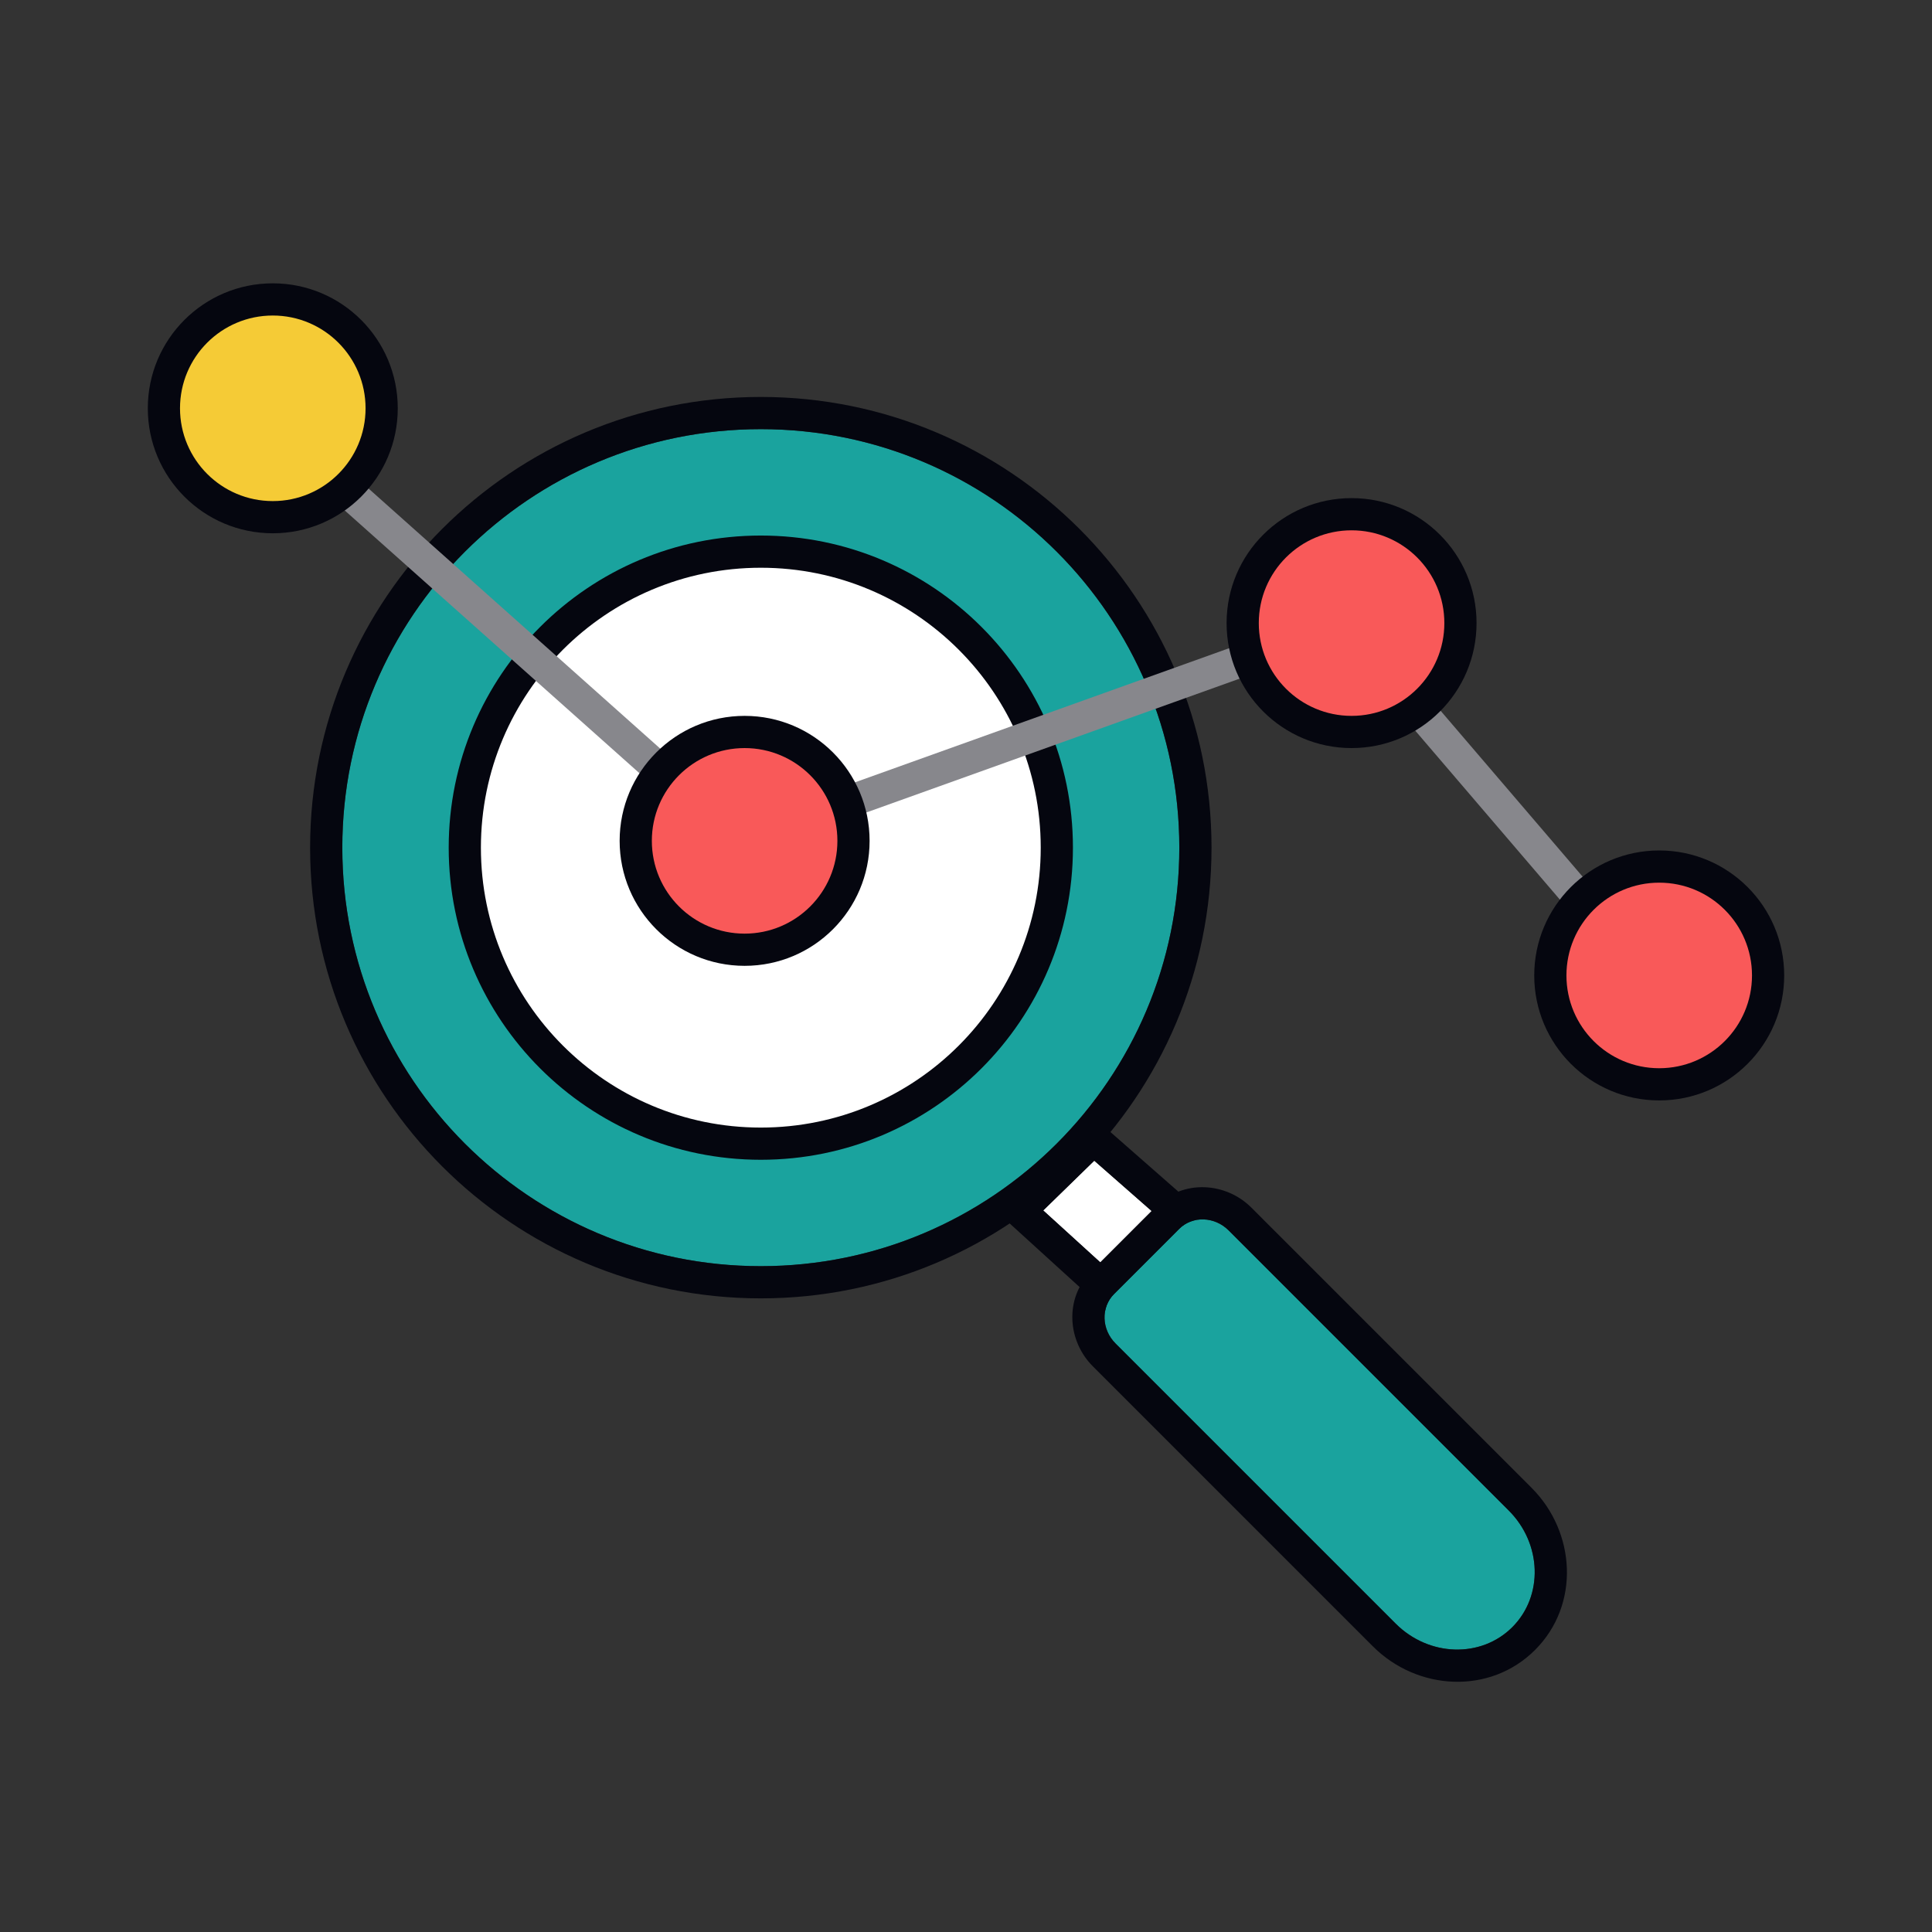 <svg width="600" height="600" viewBox="0 0 600 600" fill="none" xmlns="http://www.w3.org/2000/svg">
<rect x="0" y="0" width="600" height="600" fill="#333333" stroke="none"/>
<path d="M339.833 360.462L323.983 375.914L343.003 393.219L358.853 377.15L339.833 360.462Z" fill="white"/>
<path fill-rule="evenodd" clip-rule="evenodd" d="M339.475 346.845L373.417 376.624L343.377 407.08L309.399 376.165L339.475 346.845ZM323.983 375.914L343.003 393.219L358.853 377.15L339.833 360.462L323.983 375.914Z" fill="#05060F"/>
<path d="M366.2 381.645C370.313 377.533 377.189 377.741 381.559 382.111L468.56 469.113C478.865 479.417 479.357 495.632 469.659 505.33C459.962 515.027 443.747 514.535 433.442 504.23L346.441 417.229C342.071 412.859 341.863 405.983 345.975 401.87L366.2 381.645Z" fill="#1AA39E"/>
<path fill-rule="evenodd" clip-rule="evenodd" d="M359.129 374.574C367.545 366.158 380.765 367.176 388.63 375.04L475.631 462.042C489.43 475.841 490.732 498.4 476.731 512.401C462.729 526.402 440.171 525.1 426.371 511.301L339.37 424.3C331.506 416.436 330.488 403.215 338.904 394.799L359.129 374.574ZM381.559 382.111C377.189 377.742 370.313 377.533 366.2 381.645L345.975 401.87C341.863 405.983 342.071 412.859 346.441 417.229L433.442 504.23C443.747 514.535 459.962 515.027 469.659 505.33C479.357 495.632 478.865 479.417 468.56 469.113L381.559 382.111Z" fill="#05060F"/>
<path fill-rule="evenodd" clip-rule="evenodd" d="M236.278 393.219C308.059 393.219 366.249 335.029 366.249 263.248C366.249 191.467 308.059 133.277 236.278 133.277C164.497 133.277 106.307 191.467 106.307 263.248C106.307 335.029 164.497 393.219 236.278 393.219Z" fill="#1AA39E"/>
<path fill-rule="evenodd" clip-rule="evenodd" d="M376.249 263.248C376.249 340.552 313.582 403.219 236.278 403.219C158.974 403.219 96.307 340.552 96.307 263.248C96.307 185.944 158.974 123.277 236.278 123.277C313.582 123.277 376.249 185.944 376.249 263.248ZM366.249 263.248C366.249 335.029 308.059 393.219 236.278 393.219C164.497 393.219 106.307 335.029 106.307 263.248C106.307 191.467 164.497 133.277 236.278 133.277C308.059 133.277 366.249 191.467 366.249 263.248Z" fill="#05060F"/>
<path d="M328.209 263.248C328.209 314.02 287.05 355.179 236.278 355.179C185.506 355.179 144.348 314.02 144.348 263.248C144.348 212.476 185.506 171.317 236.278 171.317C287.05 171.317 328.209 212.476 328.209 263.248Z" fill="white"/>
<path fill-rule="evenodd" clip-rule="evenodd" d="M236.278 176.317C188.268 176.317 149.348 215.237 149.348 263.248C149.348 311.259 188.268 350.179 236.278 350.179C284.289 350.179 323.209 311.259 323.209 263.248C323.209 215.237 284.289 176.317 236.278 176.317ZM139.348 263.248C139.348 209.715 182.745 166.317 236.278 166.317C289.812 166.317 333.209 209.715 333.209 263.248C333.209 316.781 289.812 360.179 236.278 360.179C182.745 360.179 139.348 316.781 139.348 263.248Z" fill="#05060F"/>
<path fill-rule="evenodd" clip-rule="evenodd" d="M94.375 140.516C96.213 138.455 99.374 138.274 101.435 140.112L230.773 255.425L415.998 189.011C417.952 188.311 420.135 188.89 421.484 190.466L519.083 304.483C520.879 306.581 520.634 309.738 518.536 311.533C516.438 313.329 513.282 313.084 511.486 310.986L416.129 199.588L231.351 265.841C229.627 266.46 227.703 266.086 226.336 264.867L94.78 147.576C92.719 145.738 92.538 142.578 94.375 140.516Z" fill="#87878C"/>
<path d="M118.529 126.802C118.529 145.477 103.39 160.616 84.716 160.616C66.041 160.616 50.902 145.477 50.902 126.802C50.902 108.128 66.041 92.989 84.716 92.989C103.39 92.989 118.529 108.128 118.529 126.802Z" fill="#F5CB36"/>
<path fill-rule="evenodd" clip-rule="evenodd" d="M84.716 97.989C68.802 97.989 55.902 110.889 55.902 126.802C55.902 142.716 68.802 155.616 84.716 155.616C100.629 155.616 113.529 142.716 113.529 126.802C113.529 110.889 100.629 97.989 84.716 97.989ZM45.902 126.802C45.902 105.366 63.279 87.989 84.716 87.989C106.152 87.989 123.529 105.366 123.529 126.802C123.529 148.238 106.152 165.616 84.716 165.616C63.279 165.616 45.902 148.238 45.902 126.802Z" fill="#05060F"/>
<path d="M265.062 261.135C265.062 279.81 249.923 294.948 231.249 294.948C212.574 294.948 197.435 279.81 197.435 261.135C197.435 242.46 212.574 227.321 231.249 227.321C249.923 227.321 265.062 242.46 265.062 261.135Z" fill="#F95959"/>
<path fill-rule="evenodd" clip-rule="evenodd" d="M231.249 232.321C215.335 232.321 202.435 245.221 202.435 261.135C202.435 277.048 215.335 289.948 231.249 289.948C247.162 289.948 260.062 277.048 260.062 261.135C260.062 245.221 247.162 232.321 231.249 232.321ZM192.435 261.135C192.435 239.699 209.813 222.321 231.249 222.321C252.685 222.321 270.062 239.699 270.062 261.135C270.062 282.571 252.685 299.948 231.249 299.948C209.813 299.948 192.435 282.571 192.435 261.135Z" fill="#05060F"/>
<path d="M453.555 193.508C453.555 212.182 438.416 227.321 419.741 227.321C401.067 227.321 385.928 212.182 385.928 193.508C385.928 174.833 401.067 159.694 419.741 159.694C438.416 159.694 453.555 174.833 453.555 193.508Z" fill="#F95959"/>
<path fill-rule="evenodd" clip-rule="evenodd" d="M419.741 164.694C403.828 164.694 390.928 177.594 390.928 193.508C390.928 209.421 403.828 222.321 419.741 222.321C435.655 222.321 448.555 209.421 448.555 193.508C448.555 177.594 435.655 164.694 419.741 164.694ZM380.928 193.508C380.928 172.071 398.305 154.694 419.741 154.694C441.178 154.694 458.555 172.071 458.555 193.508C458.555 214.944 441.178 232.321 419.741 232.321C398.305 232.321 380.928 214.944 380.928 193.508Z" fill="#05060F"/>
<path d="M549.099 302.933C549.099 321.608 533.96 336.747 515.285 336.747C496.61 336.747 481.471 321.608 481.471 302.933C481.471 284.258 496.61 269.119 515.285 269.119C533.96 269.119 549.099 284.258 549.099 302.933Z" fill="#F95959"/>
<path fill-rule="evenodd" clip-rule="evenodd" d="M515.285 274.119C499.372 274.119 486.471 287.02 486.471 302.933C486.471 318.846 499.372 331.747 515.285 331.747C531.198 331.747 544.099 318.846 544.099 302.933C544.099 287.02 531.198 274.119 515.285 274.119ZM476.471 302.933C476.471 281.497 493.849 264.119 515.285 264.119C536.721 264.119 554.099 281.497 554.099 302.933C554.099 324.369 536.721 341.747 515.285 341.747C493.849 341.747 476.471 324.369 476.471 302.933Z" fill="#05060F"/>
</svg>
